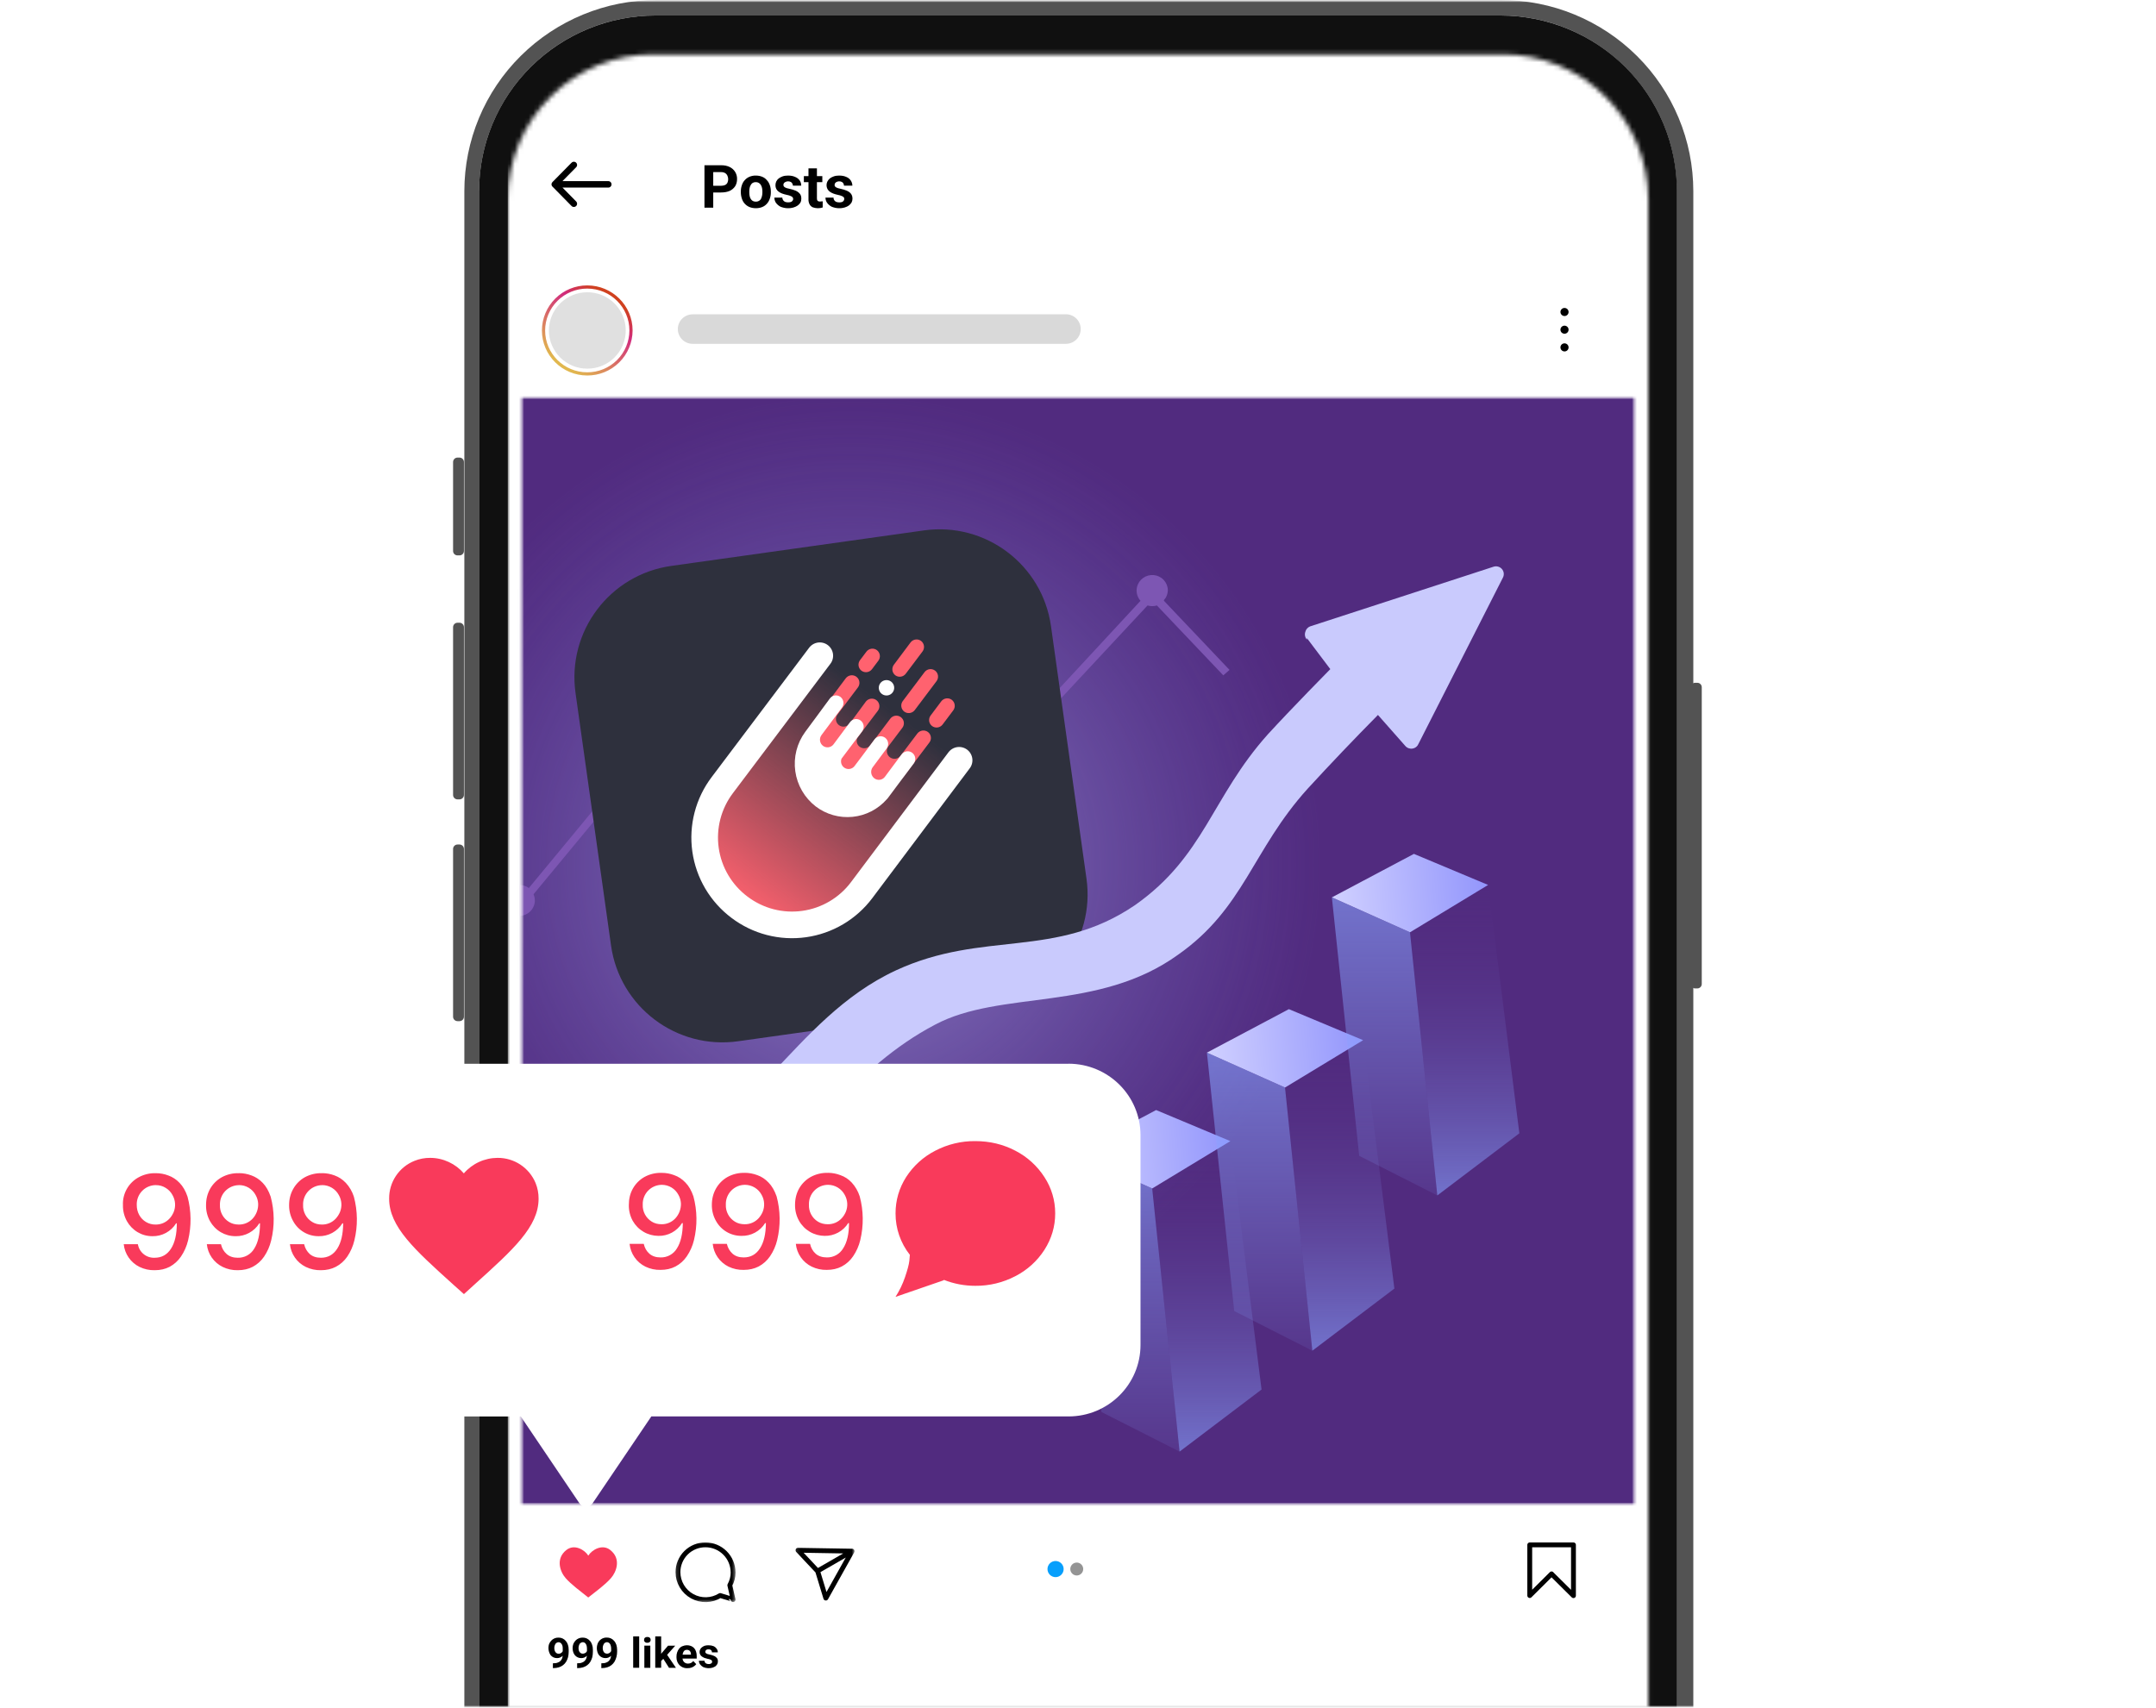 <svg width="467" height="370" viewBox="0 0 467 370" fill="none" xmlns="http://www.w3.org/2000/svg">
<g clip-path="url(#clip0_102_29)">
<mask id="mask0_102_29" style="mask-type:luminance" maskUnits="userSpaceOnUse" x="0" y="0" width="467" height="370">
<path d="M0 0H467V370H0V0Z" fill="white"/>
</mask>
<g mask="url(#mask0_102_29)">
<mask id="mask1_102_29" style="mask-type:luminance" maskUnits="userSpaceOnUse" x="0" y="0" width="467" height="370">
<path d="M467 0H0V370H467V0Z" fill="white"/>
</mask>
<g mask="url(#mask1_102_29)">
<mask id="mask2_102_29" style="mask-type:luminance" maskUnits="userSpaceOnUse" x="0" y="0" width="467" height="370">
<path d="M0 0H467V370H0V0Z" fill="white"/>
</mask>
<g mask="url(#mask2_102_29)">
<path fill-rule="evenodd" clip-rule="evenodd" d="M142.23 1.30216e-06C131.197 -0.003 120.611 4.358 112.78 12.13C108.916 15.965 105.849 20.526 103.755 25.551C101.662 30.576 100.582 35.966 100.58 41.41V370H366.78V41.4C366.776 35.958 365.697 30.57 363.603 25.547C361.509 20.523 358.443 15.964 354.58 12.13C346.75 4.358 336.163 -0.003 325.13 1.30216e-06H142.23ZM142.01 3.36C131.87 3.36 122.15 7.36 114.98 14.5C111.434 18.019 108.619 22.205 106.697 26.817C104.774 31.428 103.783 36.374 103.78 41.37V370H363.2V41.37C363.202 36.373 362.214 31.425 360.291 26.813C358.369 22.201 355.551 18.016 352 14.5C344.818 7.352 335.093 3.345 324.96 3.36H142.01Z" fill="#535353"/>
<path d="M103.77 41.37C103.774 36.374 104.765 31.428 106.688 26.817C108.61 22.205 111.425 18.02 114.97 14.5C122.159 7.362 131.88 3.357 142.01 3.36H325C335.129 3.366 344.847 7.369 352.04 14.5C355.582 18.022 358.395 22.209 360.317 26.819C362.239 31.43 363.232 36.375 363.24 41.37V370H103.76V41.37H103.77Z" fill="#101010"/>
<path d="M99.53 182.97H99.1C98.847 182.97 98.605 183.07 98.425 183.248C98.245 183.426 98.143 183.667 98.14 183.92V220.29C98.14 220.81 98.57 221.24 99.1 221.24H99.53C100.06 221.24 100.49 220.81 100.49 220.28V183.92C100.488 183.667 100.385 183.426 100.205 183.248C100.026 183.07 99.783 182.97 99.53 182.97ZM99.53 134.92H99.1C98.847 134.92 98.605 135.02 98.425 135.198C98.245 135.376 98.143 135.617 98.14 135.87V172.24C98.14 172.76 98.57 173.19 99.1 173.19H99.53C100.06 173.19 100.49 172.76 100.49 172.24V135.87C100.488 135.617 100.385 135.376 100.205 135.198C100.026 135.02 99.783 134.92 99.53 134.92ZM99.53 99.14H99.1C98.846 99.14 98.601 99.241 98.421 99.421C98.241 99.601 98.14 99.845 98.14 100.1V119.38C98.14 119.91 98.57 120.33 99.1 120.33H99.53C100.06 120.33 100.49 119.91 100.49 119.38V100.1C100.49 99.845 100.389 99.601 100.209 99.421C100.029 99.241 99.785 99.14 99.53 99.14ZM367.64 147.93H367.19C367.063 147.929 366.937 147.953 366.82 148C366.702 148.048 366.595 148.118 366.505 148.208C366.415 148.297 366.343 148.403 366.294 148.52C366.245 148.637 366.22 148.763 366.22 148.89V213.19C366.22 213.72 366.66 214.15 367.19 214.15H367.64C368.18 214.15 368.61 213.72 368.61 213.19V148.89C368.61 148.763 368.585 148.637 368.536 148.52C368.487 148.403 368.416 148.297 368.325 148.208C368.235 148.118 368.128 148.048 368.011 148C367.893 147.953 367.767 147.929 367.64 147.93Z" fill="#535353"/>
<mask id="mask3_102_29" style="mask-type:luminance" maskUnits="userSpaceOnUse" x="109" y="11" width="249" height="359">
<path d="M109.98 43.16C110.006 34.81 113.348 26.812 119.27 20.926C125.192 15.04 133.21 11.746 141.56 11.77H325.44C333.79 11.746 341.808 15.04 347.73 20.926C353.652 26.812 356.993 34.81 357.02 43.16V370H109.98V43.16Z" fill="white"/>
</mask>
<g mask="url(#mask3_102_29)">
<path d="M109.98 -1.68H358.71V370H109.98V-1.68Z" fill="white"/>
<path d="M131.76 39.94H120.16L124.3 35.74M120.17 39.94L124.3 44.14" stroke="black" stroke-width="1.4" stroke-linecap="round" stroke-linejoin="round"/>
<path d="M156.17 41.7H153.84V40.25H156.19C156.55 40.25 156.85 40.18 157.07 40.08C157.29 39.97 157.47 39.79 157.57 39.58C157.674 39.346 157.728 39.092 157.728 38.835C157.728 38.578 157.674 38.325 157.57 38.09C157.47 37.85 157.3 37.64 157.07 37.5C156.802 37.349 156.497 37.277 156.19 37.29H154.49V44.99H152.59V35.8H156.19C156.92 35.8 157.54 35.93 158.05 36.18C158.544 36.414 158.959 36.788 159.244 37.255C159.528 37.723 159.669 38.263 159.65 38.81C159.65 39.4 159.51 39.91 159.24 40.35C158.943 40.789 158.531 41.138 158.05 41.36C157.55 41.58 156.92 41.7 156.19 41.7H156.17ZM160.47 41.64V41.51C160.462 41.041 160.536 40.574 160.69 40.13C160.83 39.71 161.03 39.33 161.32 39.03C161.59 38.72 161.92 38.48 162.33 38.3C162.77 38.12 163.23 38.03 163.7 38.04C164.23 38.04 164.69 38.13 165.1 38.3C165.5 38.46 165.85 38.72 166.1 39.03C166.4 39.33 166.61 39.71 166.75 40.13C166.9 40.55 166.97 41.02 166.97 41.51V41.64C166.978 42.109 166.904 42.577 166.75 43.02C166.622 43.431 166.407 43.809 166.12 44.13C165.85 44.43 165.52 44.69 165.11 44.85C164.71 45.02 164.24 45.11 163.72 45.11C163.22 45.11 162.74 45.02 162.33 44.85C161.938 44.685 161.588 44.436 161.304 44.119C161.02 43.803 160.811 43.427 160.69 43.02C160.541 42.575 160.467 42.109 160.47 41.64ZM162.3 41.51V41.64C162.3 41.93 162.32 42.2 162.37 42.44C162.42 42.7 162.5 42.92 162.62 43.1C162.72 43.27 162.87 43.44 163.06 43.54C163.23 43.64 163.46 43.69 163.74 43.69C163.97 43.69 164.19 43.64 164.38 43.53C164.55 43.43 164.72 43.29 164.82 43.1C164.92 42.92 164.99 42.7 165.06 42.43C165.11 42.2 165.14 41.93 165.14 41.64V41.51C165.14 41.24 165.11 40.97 165.06 40.73C165.013 40.493 164.925 40.267 164.8 40.06C164.687 39.871 164.525 39.715 164.332 39.609C164.138 39.504 163.92 39.452 163.7 39.46C163.47 39.45 163.24 39.51 163.04 39.62C162.87 39.72 162.72 39.88 162.62 40.08C162.5 40.26 162.42 40.48 162.37 40.73C162.32 40.97 162.3 41.23 162.3 41.51ZM171.8 43.11C171.803 42.981 171.764 42.855 171.69 42.75C171.576 42.623 171.431 42.527 171.27 42.47C171.07 42.37 170.76 42.28 170.39 42.21C170.05 42.13 169.71 42.05 169.41 41.93C169.13 41.83 168.88 41.68 168.64 41.51C168.427 41.356 168.255 41.153 168.138 40.918C168.022 40.682 167.964 40.422 167.97 40.16C167.96 39.872 168.018 39.587 168.139 39.326C168.261 39.065 168.443 38.837 168.67 38.66C168.92 38.48 169.19 38.33 169.52 38.21C169.86 38.09 170.27 38.04 170.69 38.04C171.29 38.04 171.79 38.13 172.22 38.33C172.66 38.5 172.98 38.77 173.22 39.1C173.45 39.44 173.55 39.8 173.55 40.23H171.75C171.75 40.06 171.69 39.89 171.62 39.76C171.548 39.612 171.428 39.492 171.28 39.42C171.1 39.32 170.88 39.28 170.68 39.29C170.5 39.29 170.32 39.33 170.17 39.41C170.028 39.461 169.903 39.551 169.81 39.67C169.74 39.768 169.699 39.883 169.69 40.003C169.681 40.123 169.705 40.243 169.76 40.35C169.81 40.41 169.88 40.5 169.98 40.57C170.08 40.63 170.22 40.68 170.37 40.75L170.98 40.9C171.48 41 171.93 41.14 172.32 41.3C172.71 41.47 172.99 41.68 173.23 41.96C173.47 42.23 173.57 42.58 173.57 43.04C173.57 43.34 173.52 43.61 173.38 43.88C173.23 44.132 173.029 44.35 172.79 44.52C172.54 44.7 172.23 44.85 171.88 44.95C170.95 45.22 169.96 45.15 169.07 44.79C168.665 44.581 168.316 44.279 168.05 43.91C167.85 43.59 167.73 43.21 167.73 42.81H169.46C169.46 43.07 169.54 43.27 169.66 43.42C169.78 43.58 169.93 43.68 170.12 43.76C170.513 43.866 170.927 43.866 171.32 43.76C171.461 43.707 171.583 43.613 171.67 43.49C171.758 43.379 171.808 43.242 171.81 43.1L171.8 43.11ZM178.12 38.16V39.46H174.12V38.16H178.14H178.12ZM175.12 36.48H176.95V42.94C176.95 43.12 176.97 43.27 177.02 43.39C177.07 43.49 177.15 43.56 177.26 43.61C177.39 43.65 177.53 43.67 177.66 43.66C177.84 43.66 178.03 43.64 178.2 43.61V44.95C177.5 45.18 176.75 45.16 176.06 44.92C175.76 44.79 175.51 44.56 175.36 44.27C175.18 43.914 175.097 43.518 175.12 43.12V36.48ZM182.87 43.11C182.877 42.982 182.842 42.856 182.77 42.75C182.65 42.62 182.498 42.524 182.33 42.47C182.13 42.37 181.84 42.28 181.45 42.21C181.12 42.13 180.78 42.05 180.49 41.93C180.21 41.83 179.95 41.68 179.71 41.51C179.502 41.348 179.332 41.144 179.21 40.91C179.091 40.665 179.03 40.397 179.03 40.125C179.03 39.853 179.091 39.585 179.21 39.34C179.34 39.09 179.51 38.87 179.74 38.66C179.98 38.48 180.27 38.33 180.61 38.21C180.95 38.09 181.33 38.04 181.76 38.04C182.36 38.04 182.87 38.13 183.3 38.33C183.687 38.477 184.02 38.736 184.258 39.075C184.495 39.414 184.625 39.816 184.63 40.23H182.81C182.815 40.065 182.773 39.902 182.69 39.76C182.616 39.613 182.497 39.494 182.35 39.42C182.17 39.32 181.96 39.28 181.75 39.29C181.57 39.29 181.4 39.33 181.23 39.41C181.099 39.466 180.985 39.556 180.9 39.67C180.818 39.787 180.775 39.927 180.78 40.07C180.78 40.17 180.79 40.27 180.83 40.35C180.88 40.41 180.96 40.5 181.06 40.57C181.16 40.63 181.28 40.68 181.46 40.75L182.06 40.9C182.57 41 182.99 41.14 183.38 41.3C183.78 41.47 184.09 41.68 184.31 41.96C184.53 42.23 184.65 42.58 184.65 43.04C184.65 43.34 184.58 43.61 184.45 43.88C184.31 44.11 184.11 44.33 183.87 44.52C183.62 44.7 183.31 44.85 182.96 44.95C182.03 45.22 181.04 45.15 180.15 44.79C179.745 44.581 179.396 44.279 179.13 43.91C178.915 43.584 178.8 43.201 178.8 42.81H180.54C180.54 43.07 180.61 43.27 180.73 43.42C180.84 43.58 181 43.68 181.18 43.76C181.38 43.81 181.58 43.85 181.81 43.85C182.013 43.851 182.216 43.82 182.41 43.76C182.542 43.702 182.656 43.608 182.74 43.49C182.825 43.378 182.871 43.241 182.87 43.1V43.11ZM339.76 67.59C339.761 67.706 339.739 67.821 339.696 67.928C339.652 68.036 339.587 68.133 339.505 68.215C339.423 68.297 339.326 68.362 339.218 68.406C339.111 68.45 338.996 68.471 338.88 68.47C338.647 68.469 338.424 68.375 338.26 68.21C338.178 68.129 338.112 68.032 338.068 67.926C338.023 67.82 338 67.705 338 67.59C338 67.475 338.023 67.36 338.068 67.254C338.112 67.147 338.178 67.051 338.26 66.97C338.426 66.809 338.648 66.719 338.88 66.719C339.111 66.719 339.334 66.809 339.5 66.97C339.67 67.14 339.76 67.36 339.76 67.59ZM339.76 71.43C339.76 71.545 339.737 71.659 339.693 71.765C339.648 71.871 339.583 71.968 339.501 72.049C339.42 72.13 339.323 72.194 339.216 72.237C339.109 72.28 338.995 72.301 338.88 72.3C338.648 72.302 338.426 72.212 338.26 72.05C338.178 71.969 338.112 71.873 338.068 71.766C338.023 71.66 338 71.545 338 71.43C338 71.315 338.023 71.2 338.068 71.094C338.112 70.987 338.178 70.891 338.26 70.81C338.426 70.649 338.648 70.558 338.88 70.558C339.111 70.558 339.334 70.649 339.5 70.81C339.67 70.97 339.76 71.19 339.76 71.43ZM339.76 75.26C339.761 75.376 339.739 75.491 339.696 75.598C339.652 75.706 339.587 75.803 339.505 75.885C339.423 75.967 339.326 76.032 339.218 76.076C339.111 76.12 338.996 76.141 338.88 76.14C338.647 76.139 338.424 76.045 338.26 75.88C338.178 75.799 338.112 75.703 338.068 75.596C338.023 75.49 338 75.375 338 75.26C338 75.145 338.023 75.03 338.068 74.924C338.112 74.817 338.178 74.721 338.26 74.64C338.426 74.479 338.648 74.388 338.88 74.388C339.111 74.388 339.334 74.479 339.5 74.64C339.67 74.81 339.76 75.03 339.76 75.26Z" fill="black"/>
<path d="M127.21 79.87C128.301 79.874 129.382 79.663 130.391 79.249C131.4 78.835 132.318 78.226 133.091 77.457C133.865 76.688 134.48 75.774 134.9 74.767C135.32 73.76 135.538 72.681 135.54 71.59C135.536 70.5 135.318 69.421 134.897 68.416C134.476 67.41 133.861 66.498 133.088 65.73C132.314 64.962 131.397 64.354 130.389 63.94C129.38 63.527 128.3 63.316 127.21 63.32C125.011 63.315 122.899 64.183 121.339 65.733C119.779 67.284 118.898 69.39 118.89 71.59C118.893 72.68 119.11 73.759 119.53 74.765C119.949 75.771 120.563 76.684 121.335 77.453C122.108 78.222 123.024 78.831 124.032 79.246C125.04 79.66 126.12 79.873 127.21 79.87Z" fill="#E0E0E0"/>
<path d="M127.2 81.01C129.705 81.018 132.11 80.031 133.887 78.267C135.665 76.502 136.669 74.105 136.68 71.6C136.68 66.4 132.44 62.18 127.2 62.18C124.695 62.175 122.291 63.164 120.515 64.93C118.74 66.697 117.738 69.095 117.73 71.6C117.73 76.8 121.97 81.01 127.2 81.01Z" stroke="url(#paint0_linear_102_29)" stroke-width="0.69"/>
<mask id="mask4_102_29" style="mask-type:luminance" maskUnits="userSpaceOnUse" x="112" y="85" width="243" height="242">
<path d="M112.52 85.77H354.48V326.27H112.52V85.77Z" fill="white"/>
</mask>
<g mask="url(#mask4_102_29)">
<mask id="mask5_102_29" style="mask-type:luminance" maskUnits="userSpaceOnUse" x="112" y="85" width="243" height="242">
<path d="M112.52 85.77H354.48V326.27H112.52V85.77Z" fill="white"/>
</mask>
<g mask="url(#mask5_102_29)">
<mask id="mask6_102_29" style="mask-type:luminance" maskUnits="userSpaceOnUse" x="112" y="85" width="243" height="242">
<path d="M354.48 85.77H112.52V326.27H354.48V85.77Z" fill="white"/>
</mask>
<g mask="url(#mask6_102_29)">
<path d="M354.48 85.77H112.52V326.27H354.48V85.77Z" fill="#512B7F"/>
<g opacity="0.8" filter="url(#filter0_f_102_29)">
<path d="M184.43 289.27C211.58 289.27 237.62 278.55 256.82 259.47C266.315 250.046 273.851 238.838 278.997 226.49C284.142 214.141 286.794 200.897 286.8 187.52C286.8 160.54 276.01 134.66 256.82 115.57C237.572 96.467 211.548 85.754 184.43 85.77C157.315 85.757 131.296 96.47 112.05 115.57C102.554 124.993 95.015 136.201 89.868 148.549C84.721 160.898 82.067 174.142 82.06 187.52C82.06 214.51 92.85 240.39 112.05 259.47C131.296 278.571 157.315 289.283 184.43 289.27Z" fill="url(#paint1_radial_102_29)"/>
</g>
<path d="M266.5 247.23L249.57 257.49L255.5 314.5L273.26 301.05L266.49 247.23H266.5Z" fill="url(#paint2_linear_102_29)"/>
<path d="M232.65 249.92L250.42 240.5L266.5 247.23L249.57 257.49L232.65 249.92Z" fill="url(#paint3_linear_102_29)"/>
<path d="M249.57 257.49L232.65 249.92L238.58 305.92L255.5 314.5L249.57 257.49Z" fill="url(#paint4_linear_102_29)"/>
<path d="M295.26 225.36L278.34 235.62L284.26 292.64L302.03 279.18L295.26 225.36Z" fill="url(#paint5_linear_102_29)"/>
<path d="M261.42 228.06L279.18 218.64L295.26 225.36L278.34 235.62L261.42 228.06Z" fill="url(#paint6_linear_102_29)"/>
<path d="M278.34 235.62L261.42 228.05L267.34 284.05L284.26 292.64L278.34 235.62Z" fill="url(#paint7_linear_102_29)"/>
<path d="M322.33 191.73L305.41 201.99L311.33 259L329.1 245.54L322.33 191.73Z" fill="url(#paint8_linear_102_29)"/>
<path d="M288.5 194.42L306.26 185L322.33 191.73L305.41 201.99L288.49 194.42H288.5Z" fill="url(#paint9_linear_102_29)"/>
<path d="M305.41 201.99L288.49 194.42L294.41 250.42L311.33 259L305.41 201.99Z" fill="url(#paint10_linear_102_29)"/>
<path fill-rule="evenodd" clip-rule="evenodd" d="M252.11 130C252.62 129.5 252.96 128.66 252.96 127.82C252.934 127.003 252.609 126.224 252.047 125.631C251.485 125.037 250.724 124.671 249.91 124.6C249.097 124.521 248.283 124.737 247.617 125.209C246.95 125.681 246.476 126.377 246.28 127.17C246.156 127.694 246.161 128.241 246.293 128.763C246.425 129.285 246.681 129.768 247.04 130.17L209.81 170.37L170.9 130C171.4 129.5 171.74 128.66 171.74 127.82C171.749 127.262 171.619 126.711 171.36 126.217C171.102 125.722 170.723 125.301 170.26 124.99C169.797 124.68 169.265 124.489 168.71 124.433C168.156 124.378 167.596 124.459 167.08 124.67C166.565 124.882 166.109 125.217 165.753 125.646C165.397 126.074 165.152 126.584 165.04 127.13C164.934 127.676 164.965 128.239 165.131 128.77C165.296 129.301 165.592 129.782 165.99 130.17L114.55 192.4C113.963 191.964 113.251 191.729 112.52 191.73V198.45C113.357 198.434 114.158 198.11 114.771 197.539C115.383 196.969 115.764 196.193 115.84 195.36C115.88 194.81 115.79 194.26 115.57 193.74L167.51 131.01C168.11 131.19 168.76 131.19 169.37 131.01L209.13 172.05L209.81 172.72L210.49 172.05L248.56 131.18C249.22 131.38 249.93 131.38 250.59 131.18L264.97 146.32L266.32 145.14L252.12 130.17V130H252.11Z" fill="#7D56B3"/>
<path d="M124.662 150.138C122.789 136.807 132.077 124.481 145.408 122.608L200.12 114.918C213.451 113.045 225.777 122.333 227.65 135.664L235.34 190.376C237.213 203.707 227.925 216.033 214.594 217.906L159.882 225.596C146.551 227.469 134.225 218.181 132.352 204.85L124.662 150.138Z" fill="#2E303D"/>
<path d="M207.748 164.721L186.647 192.841C185.158 194.828 183.29 196.501 181.152 197.764C179.013 199.028 176.646 199.856 174.187 200.201C171.728 200.547 169.224 200.403 166.82 199.779C164.417 199.154 162.16 198.06 160.18 196.561V196.561C158.193 195.071 156.52 193.202 155.256 191.064C153.993 188.925 153.165 186.558 152.819 184.098C152.474 181.638 152.617 179.134 153.242 176.73C153.867 174.326 154.96 172.069 156.46 170.089L177.57 142.069" fill="url(#paint11_linear_102_29)"/>
<path d="M207.748 164.721L186.647 192.841C185.158 194.828 183.29 196.501 181.152 197.764C179.013 199.028 176.646 199.856 174.187 200.201C171.728 200.547 169.224 200.403 166.82 199.779C164.417 199.154 162.16 198.06 160.18 196.561V196.561C158.193 195.071 156.52 193.202 155.256 191.064C153.993 188.925 153.165 186.558 152.819 184.098C152.474 181.638 152.617 179.134 153.242 176.73C153.867 174.326 154.96 172.069 156.46 170.089L177.57 142.069" stroke="white" stroke-width="5.769" stroke-miterlimit="10" stroke-linecap="round"/>
<path fill-rule="evenodd" clip-rule="evenodd" d="M200.998 158.593C200.65 158.335 200.215 158.224 199.786 158.284C199.357 158.345 198.969 158.571 198.705 158.915L195.407 163.287L195.057 163.756C194.794 164.1 194.406 164.327 193.977 164.387C193.548 164.447 193.112 164.336 192.764 164.078C192.414 163.812 192.179 163.422 192.109 162.987C192.039 162.553 192.139 162.108 192.388 161.745L192.742 161.275L195.459 157.676C195.588 157.504 195.682 157.309 195.736 157.1C195.79 156.892 195.802 156.676 195.772 156.463C195.742 156.25 195.671 156.045 195.562 155.86C195.453 155.674 195.308 155.512 195.136 155.383C194.965 155.254 194.769 155.159 194.561 155.105C194.353 155.052 194.136 155.039 193.923 155.069C193.71 155.099 193.505 155.171 193.32 155.28C193.135 155.389 192.973 155.533 192.844 155.705L190.128 159.309L188.499 161.47C188.236 161.814 187.848 162.041 187.419 162.101C186.99 162.161 186.554 162.05 186.206 161.792C185.924 161.578 185.718 161.278 185.622 160.937C185.525 160.596 185.542 160.232 185.67 159.902L190.153 153.987C190.414 153.64 190.527 153.204 190.467 152.774C190.406 152.344 190.177 151.955 189.831 151.694C189.484 151.433 189.047 151.32 188.617 151.38C188.187 151.441 187.799 151.669 187.538 152.016L185 155.474L183.981 156.82C183.715 157.154 183.33 157.371 182.906 157.424C182.483 157.478 182.056 157.364 181.715 157.107C181.375 156.849 181.148 156.47 181.084 156.048C181.02 155.626 181.122 155.196 181.371 154.849L182.035 153.973L182.385 153.504L185.825 148.938C186.089 148.59 186.203 148.152 186.144 147.72C186.085 147.287 185.856 146.896 185.508 146.632C185.16 146.369 184.722 146.254 184.29 146.313C183.857 146.373 183.466 146.601 183.202 146.949L179.786 151.511L179.431 151.977L177.857 154.077C176.052 156.501 175.276 159.538 175.697 162.53C176.118 165.522 177.701 168.228 180.103 170.061V170.061C182.398 171.778 185.253 172.571 188.105 172.284C190.957 171.997 193.597 170.65 195.503 168.51C195.587 168.43 195.665 168.345 195.738 168.255L196.072 167.816L198.018 165.229L201.316 160.857C201.574 160.515 201.686 160.084 201.626 159.659C201.566 159.234 201.34 158.851 200.998 158.593V158.593Z" fill="#FF626F"/>
<path fill-rule="evenodd" clip-rule="evenodd" d="M197.597 163.1C197.426 162.97 197.231 162.875 197.024 162.82C196.816 162.766 196.599 162.754 196.386 162.784C196.174 162.813 195.969 162.885 195.784 162.995C195.599 163.104 195.438 163.249 195.309 163.421L192.021 167.83L191.672 168.304C191.543 168.476 191.381 168.621 191.196 168.73C191.01 168.839 190.805 168.911 190.592 168.941C190.379 168.971 190.163 168.958 189.954 168.904C189.746 168.851 189.551 168.756 189.379 168.627V168.627C189.026 168.356 188.79 167.96 188.719 167.521C188.648 167.082 188.749 166.632 188.999 166.265L189.353 165.795L192.059 162.158C192.317 161.806 192.427 161.368 192.366 160.936C192.306 160.505 192.079 160.114 191.734 159.846C191.564 159.716 191.368 159.621 191.161 159.567C190.953 159.513 190.736 159.5 190.523 159.53C190.311 159.56 190.106 159.632 189.921 159.741C189.736 159.851 189.575 159.996 189.446 160.168L186.735 163.8L185.106 165.961C184.978 166.134 184.816 166.279 184.631 166.388C184.447 166.498 184.242 166.569 184.029 166.599C183.816 166.629 183.6 166.617 183.392 166.562C183.184 166.508 182.989 166.413 182.818 166.283C182.534 166.065 182.329 165.762 182.232 165.418C182.135 165.073 182.151 164.707 182.279 164.373L186.758 158.43C187.015 158.077 187.125 157.638 187.065 157.206C187.004 156.773 186.777 156.381 186.432 156.113C186.086 155.853 185.651 155.741 185.222 155.801C184.793 155.862 184.405 156.089 184.144 156.435L181.559 159.905L180.547 161.264C180.418 161.436 180.256 161.581 180.071 161.69C179.886 161.799 179.681 161.871 179.468 161.901C179.255 161.93 179.038 161.918 178.83 161.864C178.622 161.81 178.426 161.716 178.255 161.586C177.91 161.319 177.683 160.928 177.623 160.496C177.562 160.065 177.672 159.626 177.93 159.275L178.592 158.384L178.946 157.914L182.376 153.307C182.633 152.955 182.743 152.517 182.683 152.085C182.622 151.653 182.395 151.262 182.051 150.995C181.88 150.865 181.685 150.77 181.477 150.716C181.269 150.661 181.053 150.649 180.84 150.679C180.627 150.709 180.422 150.78 180.238 150.89C180.053 150.999 179.891 151.144 179.763 151.317L176.36 155.94L176.006 156.415L174.415 158.57C172.612 161.025 171.84 164.088 172.264 167.104C172.688 170.121 174.274 172.852 176.684 174.715V174.715C178.969 176.453 181.827 177.26 184.683 176.974C187.54 176.688 190.181 175.331 192.076 173.175C192.159 173.093 192.237 173.006 192.31 172.915L192.639 172.473L194.582 169.866L197.922 165.411C198.185 165.061 198.298 164.622 198.237 164.189C198.176 163.755 197.946 163.364 197.597 163.1V163.1Z" fill="white"/>
<path d="M192.251 150.668C193.164 150.539 193.801 149.695 193.672 148.782C193.544 147.869 192.7 147.233 191.787 147.361C190.874 147.489 190.237 148.334 190.366 149.247C190.494 150.16 191.338 150.796 192.251 150.668Z" fill="white"/>
<path fill-rule="evenodd" clip-rule="evenodd" d="M193.928 146.307C193.587 146.045 193.362 145.661 193.302 145.235C193.243 144.81 193.353 144.378 193.609 144.033L197.244 139.174C197.506 138.837 197.888 138.615 198.311 138.556C198.733 138.498 199.162 138.607 199.505 138.861C199.847 139.122 200.073 139.508 200.133 139.935C200.193 140.361 200.082 140.794 199.825 141.14L196.19 145.969C195.933 146.312 195.552 146.539 195.128 146.602C194.705 146.666 194.274 146.559 193.928 146.307V146.307Z" fill="#FF626F"/>
<path fill-rule="evenodd" clip-rule="evenodd" d="M195.859 154.17C195.518 153.909 195.293 153.524 195.234 153.099C195.174 152.673 195.284 152.241 195.54 151.896L200.27 145.613C200.53 145.27 200.915 145.044 201.341 144.984C201.767 144.924 202.2 145.035 202.544 145.294V145.294C202.885 145.555 203.11 145.94 203.17 146.365C203.229 146.791 203.119 147.222 202.864 147.568L198.138 153.85C197.877 154.193 197.491 154.418 197.064 154.478C196.638 154.538 196.205 154.428 195.859 154.17V154.17Z" fill="#FF626F"/>
<path fill-rule="evenodd" clip-rule="evenodd" d="M201.889 157.303C201.548 157.042 201.323 156.657 201.263 156.232C201.204 155.806 201.313 155.375 201.569 155.029L203.889 151.94C204.15 151.599 204.535 151.374 204.96 151.315C205.386 151.255 205.818 151.365 206.163 151.621V151.621C206.504 151.883 206.729 152.268 206.789 152.694C206.849 153.121 206.739 153.553 206.483 153.899L204.163 156.984C203.902 157.325 203.517 157.55 203.091 157.609C202.666 157.669 202.234 157.559 201.889 157.303V157.303Z" fill="#FF626F"/>
<path fill-rule="evenodd" clip-rule="evenodd" d="M186.595 145.313C186.254 145.052 186.029 144.667 185.969 144.241C185.91 143.816 186.02 143.384 186.276 143.039L187.676 141.18C187.935 140.838 188.319 140.611 188.745 140.552C189.17 140.492 189.602 140.603 189.945 140.862C190.286 141.123 190.511 141.508 190.571 141.933C190.631 142.358 190.521 142.79 190.265 143.135L188.869 144.993C188.608 145.335 188.223 145.559 187.798 145.619C187.372 145.679 186.94 145.569 186.595 145.313V145.313Z" fill="#FF626F"/>
<path d="M283.08 138.25L288.15 144.97C288.15 144.97 279.86 153.38 274.62 159.1C262.43 172.72 260.92 185.5 245.85 196.1C228.59 207.87 213.03 201.48 194.08 210.23C171.23 220.83 162.6 246.55 142.3 247.9C118.61 249.58 112.52 251.26 112.52 251.26V267.24C112.52 267.24 118.95 263.54 123.52 263.04C142.13 261.35 148.9 262.19 162.6 254.63C176.14 247.23 184.6 231.42 202.54 222C216.74 214.43 237.9 219.3 255.16 206.86C269.54 196.77 271.23 184.16 283.25 170.87C288.226 165.455 293.3 160.131 298.47 154.9L304.4 161.62C304.592 161.842 304.838 162.01 305.114 162.108C305.391 162.206 305.688 162.232 305.976 162.181C306.265 162.131 306.536 162.007 306.763 161.821C306.989 161.635 307.164 161.393 307.27 161.12L325.55 125.12C325.699 124.825 325.757 124.493 325.716 124.165C325.675 123.837 325.537 123.529 325.32 123.28C325.102 123.03 324.815 122.849 324.495 122.761C324.175 122.672 323.836 122.679 323.52 122.78L283.75 135.72C283.5 135.822 283.277 135.982 283.101 136.187C282.926 136.392 282.802 136.637 282.74 136.9C282.641 137.185 282.62 137.491 282.68 137.787C282.739 138.082 282.878 138.356 283.08 138.58V138.24V138.25Z" fill="#C9CAFD"/>
<path fill-rule="evenodd" clip-rule="evenodd" d="M200.5 260.68C202.37 261.02 203.72 263.04 203.21 265.39L201.52 277.16C201.02 279.52 199.15 281.03 197.29 280.69L191.19 279.85L187.81 284.23L187.48 284.39H186.97V284.23L184.77 278.85L179.19 277.84C178.694 277.752 178.224 277.555 177.814 277.262C177.404 276.97 177.065 276.59 176.82 276.15C176.31 275.48 176.14 274.47 176.31 273.3L178.17 261.52C178.67 259 180.54 257.32 182.4 257.65L200.5 260.68Z" fill="#FC617C"/>
<path d="M189 275.14L188.32 274.14C185.62 270.94 183.92 268.92 184.26 266.57C184.421 265.73 184.897 264.982 185.59 264.481C186.283 263.979 187.141 263.761 187.99 263.87C188.514 263.936 189.015 264.123 189.455 264.416C189.894 264.71 190.258 265.101 190.52 265.56C190.885 265.233 191.315 264.989 191.783 264.844C192.251 264.699 192.744 264.657 193.23 264.72C194.061 264.887 194.8 265.36 195.299 266.045C195.799 266.73 196.024 267.577 195.93 268.42C195.6 270.77 193.4 272.29 190.01 274.47L189 275.14Z" fill="white"/>
<path fill-rule="evenodd" clip-rule="evenodd" d="M176.82 271.1C178.51 270.27 180.71 271.44 181.56 273.63L185.78 284.9C186.63 286.92 185.78 289.27 184.09 289.95L178.34 292.13L177.32 297.85V298.02C177.287 298.076 177.238 298.121 177.18 298.15C177.119 298.184 177.049 298.197 176.98 298.19H176.82L172.42 294.32L167 296.34C166.562 296.497 166.097 296.563 165.633 296.533C165.168 296.504 164.715 296.381 164.3 296.17C163.821 295.933 163.394 295.602 163.045 295.197C162.696 294.791 162.433 294.32 162.27 293.81L158.04 282.55C157.19 280.35 158.04 278.17 159.73 277.5L176.82 270.77V271.11V271.1Z" fill="#5C0D1B" fill-opacity="0.3"/>
<path fill-rule="evenodd" clip-rule="evenodd" d="M175.13 271.1C176.82 270.27 179.02 271.44 179.86 273.63L184.09 284.9C184.94 286.92 184.09 289.27 182.4 289.95L176.65 292.13L175.63 297.85V298.02C175.597 298.079 175.546 298.127 175.486 298.157C175.425 298.187 175.357 298.199 175.29 298.19L170.56 294.32L165.14 296.34C164.702 296.498 164.237 296.564 163.772 296.535C163.308 296.506 162.854 296.382 162.44 296.17C161.508 295.642 160.788 294.808 160.4 293.81L156.34 282.71C155.5 280.53 156.34 278.34 158.04 277.67L175.13 271.11V271.1Z" fill="#FC617C"/>
<path d="M164.63 285.57C164.934 286.516 165.529 287.342 166.33 287.93C167.17 288.43 168.02 288.77 169.03 288.93C169.948 289.04 170.879 288.946 171.757 288.656C172.635 288.366 173.438 287.886 174.11 287.25H178.01C177.218 286.617 176.579 285.814 176.14 284.9L175.97 284.56C176.281 283.557 176.269 282.481 175.935 281.485C175.601 280.489 174.963 279.623 174.11 279.01C173.26 278.34 172.41 278.01 171.23 277.84C170.22 277.84 169.2 277.84 168.19 278.17C167.241 278.632 166.381 279.258 165.65 280.02C164.97 280.785 164.504 281.717 164.3 282.72C164.13 283.68 164.24 284.67 164.63 285.57Z" fill="white"/>
</g>
</g>
</g>
<path d="M132.17 335.8C130.42 334.45 128.19 335.8 127.43 337.04C126.67 335.81 124.45 334.44 122.69 335.81C120.24 337.73 121.37 340.61 122.52 341.91C123.74 343.31 125.69 344.71 127.42 346.11C129.19 344.71 131.12 343.31 132.34 341.91C133.49 340.61 134.64 337.73 132.17 335.81V335.8Z" fill="#F93A5B"/>
<mask id="mask7_102_29" style="mask-type:luminance" maskUnits="userSpaceOnUse" x="146" y="334" width="14" height="14">
<path d="M146.16 334H159.49V347.26H146.16V334.01V334Z" fill="white"/>
</mask>
<g mask="url(#mask7_102_29)">
<path d="M158.8 340.65C158.8 341.66 158.54 342.6 158.08 343.45L158.79 346.57C158.79 346.52 155.99 345.68 155.99 345.68C155.087 346.242 154.049 346.553 152.985 346.581C151.922 346.609 150.87 346.352 149.938 345.837C149.007 345.323 148.229 344.569 147.686 343.653C147.144 342.738 146.855 341.694 146.85 340.63C146.849 339.848 147.003 339.073 147.303 338.35C147.603 337.627 148.043 336.971 148.598 336.42C149.153 335.868 149.812 335.432 150.537 335.137C151.262 334.842 152.038 334.693 152.82 334.7C154.397 334.705 155.908 335.332 157.025 336.444C158.143 337.556 158.777 339.064 158.79 340.64V340.65H158.8Z" stroke="black" stroke-width="1.05" stroke-linecap="round" stroke-linejoin="round"/>
</g>
<mask id="mask8_102_29" style="mask-type:luminance" maskUnits="userSpaceOnUse" x="172" y="334" width="14" height="14">
<path d="M172.13 334.71H185.13V347.28H172.13V334.72V334.71Z" fill="white"/>
</mask>
<g mask="url(#mask8_102_29)">
<path d="M177.07 340.37L172.84 335.87L184.57 336.07L178.88 346.25L177.09 340.37L184.55 336.07" stroke="black" stroke-width="1.05" stroke-linecap="round" stroke-linejoin="round"/>
</g>
<path d="M228.64 341.7C229.104 341.7 229.549 341.516 229.878 341.187C230.206 340.859 230.39 340.414 230.39 339.95C230.39 339.486 230.206 339.041 229.878 338.713C229.549 338.384 229.104 338.2 228.64 338.2C228.176 338.2 227.731 338.384 227.403 338.713C227.075 339.041 226.89 339.486 226.89 339.95C226.89 340.414 227.075 340.859 227.403 341.187C227.731 341.516 228.176 341.7 228.64 341.7Z" fill="#079FFC"/>
<path d="M233.23 341.34C233.601 341.34 233.957 341.193 234.22 340.93C234.483 340.667 234.63 340.311 234.63 339.94C234.63 339.569 234.483 339.213 234.22 338.95C233.957 338.687 233.601 338.54 233.23 338.54C232.859 338.54 232.503 338.687 232.24 338.95C231.978 339.213 231.83 339.569 231.83 339.94C231.83 340.311 231.978 340.667 232.24 340.93C232.503 341.193 232.859 341.34 233.23 341.34Z" fill="#949494"/>
<path d="M336.08 340.99L331.35 345.69V334.71H340.82V345.71L336.08 341.01V340.99Z" stroke="black" stroke-width="1.05" stroke-linecap="round" stroke-linejoin="round"/>
<path d="M119.76 360.36H119.85C120.2 360.36 120.52 360.33 120.75 360.23C120.991 360.161 121.211 360.034 121.391 359.859C121.57 359.685 121.704 359.469 121.78 359.23C121.86 359 121.89 358.73 121.89 358.43V357.2C121.89 356.97 121.88 356.76 121.83 356.58C121.757 356.292 121.578 356.043 121.33 355.88C121.214 355.822 121.086 355.795 120.956 355.8C120.827 355.805 120.701 355.843 120.59 355.91C120.475 355.974 120.376 356.063 120.3 356.17C120.23 356.3 120.17 356.44 120.13 356.57C120.05 356.89 120.05 357.22 120.13 357.54C120.17 357.69 120.23 357.81 120.3 357.92C120.39 358.04 120.47 358.12 120.59 358.19C120.71 358.26 120.84 358.29 121.01 358.29C121.17 358.29 121.31 358.26 121.41 358.21C121.584 358.132 121.732 358.006 121.836 357.846C121.941 357.687 121.998 357.501 122 357.31L122.42 357.55C122.42 357.75 122.37 357.95 122.28 358.16C122.1 358.58 121.77 358.91 121.35 359.1C121.14 359.2 120.91 359.24 120.68 359.24C120.413 359.249 120.147 359.197 119.902 359.088C119.658 358.979 119.442 358.815 119.27 358.61C119.035 358.258 118.882 357.858 118.823 357.439C118.764 357.02 118.801 356.593 118.93 356.19C119.05 355.92 119.19 355.69 119.39 355.47C119.59 355.249 119.837 355.075 120.111 354.96C120.386 354.844 120.682 354.789 120.98 354.8C121.284 354.794 121.585 354.858 121.861 354.986C122.136 355.115 122.379 355.304 122.57 355.54C122.76 355.75 122.91 356.04 123.01 356.34C123.13 356.68 123.18 357.02 123.18 357.42V357.87C123.18 358.29 123.13 358.68 123.04 359.05C122.94 359.39 122.81 359.72 122.64 360.01C122.28 360.61 121.71 361.04 121.04 361.24C120.69 361.34 120.3 361.41 119.86 361.41H119.76V360.36ZM125.01 360.36H125.09C125.45 360.36 125.77 360.33 126 360.23C126.239 360.16 126.457 360.032 126.635 359.857C126.813 359.683 126.945 359.468 127.02 359.23C127.09 359 127.14 358.73 127.14 358.43V357.2C127.14 356.97 127.11 356.76 127.07 356.58C127.03 356.42 126.97 356.28 126.87 356.14C126.797 356.028 126.697 355.935 126.58 355.87C126.463 355.814 126.334 355.788 126.205 355.795C126.076 355.802 125.95 355.842 125.84 355.91C125.722 355.973 125.619 356.062 125.54 356.17C125.316 356.586 125.256 357.071 125.37 357.53C125.398 357.667 125.454 357.796 125.535 357.91C125.616 358.023 125.72 358.119 125.84 358.19C125.966 358.248 126.102 358.277 126.24 358.277C126.378 358.277 126.515 358.248 126.64 358.19C126.763 358.144 126.876 358.072 126.97 357.98C127.133 357.799 127.223 357.564 127.22 357.32L127.65 357.55C127.65 357.75 127.61 357.95 127.51 358.16C127.33 358.57 127.01 358.91 126.6 359.1C126.39 359.2 126.15 359.24 125.92 359.24C125.654 359.247 125.391 359.194 125.148 359.085C124.906 358.976 124.691 358.813 124.52 358.61C124.361 358.41 124.239 358.183 124.16 357.94C123.981 357.369 123.988 356.756 124.18 356.19C124.3 355.92 124.43 355.69 124.63 355.47C124.833 355.25 125.081 355.076 125.357 354.96C125.633 354.845 125.931 354.79 126.23 354.8C126.532 354.795 126.832 354.859 127.106 354.988C127.379 355.116 127.62 355.305 127.81 355.54C128.01 355.75 128.15 356.04 128.25 356.34C128.37 356.68 128.42 357.02 128.42 357.42V357.87C128.42 358.29 128.37 358.68 128.29 359.05C128.19 359.39 128.05 359.72 127.89 360.01C127.53 360.61 126.96 361.04 126.29 361.24C125.94 361.34 125.55 361.41 125.11 361.41H125.01V360.36ZM130.25 360.36H130.34C130.68 360.36 131 360.33 131.25 360.23C131.487 360.158 131.703 360.03 131.879 359.855C132.055 359.681 132.186 359.466 132.26 359.23C132.33 359 132.38 358.73 132.38 358.43V357.2C132.38 356.97 132.35 356.76 132.3 356.58C132.27 356.42 132.2 356.28 132.11 356.14C132.034 356.027 131.931 355.934 131.81 355.87C131.692 355.811 131.561 355.784 131.43 355.791C131.298 355.798 131.171 355.839 131.06 355.91C130.953 355.977 130.861 356.065 130.79 356.17C130.72 356.3 130.66 356.44 130.62 356.57C130.536 356.888 130.536 357.222 130.62 357.54C130.649 357.677 130.707 357.807 130.79 357.92C130.86 358.04 130.96 358.12 131.09 358.19C131.272 358.275 131.477 358.3 131.674 358.262C131.871 358.224 132.052 358.126 132.19 357.98C132.278 357.894 132.347 357.791 132.393 357.678C132.44 357.564 132.462 357.443 132.46 357.32L132.89 357.55C132.89 357.75 132.86 357.95 132.76 358.16C132.58 358.57 132.26 358.91 131.84 359.1C131.63 359.2 131.4 359.24 131.16 359.24C130.894 359.247 130.631 359.194 130.388 359.085C130.146 358.976 129.931 358.813 129.76 358.61C129.598 358.413 129.479 358.185 129.41 357.94C129.226 357.371 129.23 356.757 129.42 356.19C129.561 355.768 129.835 355.403 130.201 355.151C130.567 354.898 131.006 354.772 131.45 354.79C131.757 354.783 132.061 354.846 132.338 354.977C132.616 355.107 132.86 355.3 133.05 355.54C133.25 355.75 133.38 356.04 133.5 356.34C133.6 356.68 133.67 357.02 133.67 357.42V357.87C133.67 358.619 133.477 359.356 133.11 360.01C132.751 360.603 132.184 361.041 131.52 361.24C131.18 361.34 130.78 361.41 130.34 361.41H130.25V360.36ZM138.45 354.53V361.33H137.15V354.53H138.45ZM140.86 356.55V361.34H139.57V356.54H140.87L140.86 356.55ZM139.51 355.28C139.51 355.12 139.56 354.95 139.69 354.83C139.83 354.71 139.99 354.66 140.22 354.66C140.44 354.66 140.61 354.71 140.74 354.83C140.88 354.95 140.94 355.12 140.94 355.3C140.94 355.385 140.923 355.469 140.888 355.546C140.854 355.624 140.803 355.693 140.74 355.75C140.6 355.867 140.422 355.928 140.24 355.92C140.142 355.929 140.043 355.919 139.948 355.89C139.854 355.861 139.766 355.813 139.69 355.75C139.626 355.69 139.576 355.617 139.543 355.536C139.51 355.455 139.496 355.367 139.5 355.28H139.51ZM143.21 354.53V361.33H141.93V354.53H143.21ZM146.26 356.55L144.16 358.92L143.03 360.04L142.57 359.12L143.45 358.01L144.7 356.55H146.26ZM144.91 361.34L143.5 359.12L144.38 358.35L146.41 361.34H144.91ZM148.93 361.42C148.456 361.454 147.984 361.336 147.583 361.082C147.182 360.828 146.872 360.453 146.7 360.01C146.585 359.724 146.527 359.418 146.53 359.11V358.93C146.516 358.285 146.728 357.655 147.13 357.15C147.33 356.92 147.56 356.75 147.85 356.65C148.436 356.399 149.097 356.388 149.69 356.62C149.96 356.73 150.2 356.9 150.37 357.1C150.54 357.3 150.69 357.55 150.77 357.84C150.87 358.13 150.91 358.44 150.91 358.8V359.34H147.09V358.5H149.66V358.38C149.66 358.21 149.63 358.04 149.56 357.91C149.5 357.77 149.399 357.651 149.27 357.57C149.119 357.481 148.945 357.439 148.77 357.45C148.621 357.447 148.473 357.481 148.34 357.55C148.217 357.629 148.117 357.74 148.05 357.87C147.97 358.02 147.91 358.18 147.88 358.35C147.83 358.51 147.82 358.71 147.82 358.92V359.1C147.82 359.29 147.85 359.47 147.9 359.64C147.95 359.81 148.03 359.94 148.14 360.06C148.252 360.181 148.389 360.276 148.54 360.34C148.692 360.404 148.856 360.434 149.02 360.43C149.25 360.43 149.46 360.38 149.66 360.3C149.86 360.2 150.03 360.05 150.16 359.87L150.81 360.55C150.55 360.89 150.19 361.15 149.78 361.29C149.52 361.39 149.25 361.42 148.93 361.42ZM154.24 360.01C154.244 359.923 154.223 359.836 154.18 359.76C154.099 359.668 153.996 359.599 153.88 359.56C153.679 359.475 153.467 359.418 153.25 359.39C153.019 359.34 152.792 359.273 152.57 359.19C152.37 359.1 152.18 359 152.03 358.89C151.874 358.782 151.746 358.637 151.659 358.467C151.572 358.298 151.527 358.11 151.53 357.92C151.53 357.722 151.577 357.527 151.665 357.35C151.754 357.173 151.882 357.019 152.04 356.9C152.21 356.76 152.42 356.65 152.65 356.56C152.917 356.489 153.193 356.455 153.47 356.46C153.89 356.46 154.25 356.53 154.55 356.65C154.85 356.78 155.07 356.98 155.23 357.2C155.4 357.44 155.48 357.7 155.48 358H154.21C154.216 357.878 154.189 357.757 154.13 357.65C154.077 357.55 153.993 357.469 153.89 357.42C153.759 357.358 153.615 357.33 153.47 357.34C153.34 357.33 153.21 357.351 153.09 357.4C152.997 357.445 152.917 357.514 152.86 357.6C152.811 357.669 152.781 357.75 152.774 357.834C152.767 357.919 152.783 358.004 152.82 358.08L152.98 358.23L153.25 358.36L153.67 358.46C154.03 358.53 154.35 358.63 154.62 358.75C154.89 358.85 155.09 359.02 155.26 359.2C155.43 359.39 155.5 359.64 155.5 359.96C155.5 360.18 155.45 360.36 155.36 360.55C155.26 360.72 155.12 360.88 154.96 361.02C154.76 361.14 154.55 361.24 154.31 361.32C153.66 361.5 152.96 361.45 152.33 361.19C152.055 361.044 151.816 360.839 151.63 360.59C151.47 360.35 151.39 360.09 151.38 359.81H152.6C152.6 359.98 152.65 360.14 152.74 360.23C152.82 360.35 152.94 360.41 153.08 360.46C153.2 360.51 153.35 360.53 153.5 360.53C153.67 360.53 153.8 360.53 153.9 360.46C154 360.43 154.1 360.37 154.16 360.3C154.23 360.21 154.25 360.13 154.25 360.01H154.24Z" fill="black"/>
<path d="M230.88 68.1H150.03C149.609 68.099 149.192 68.18 148.802 68.341C148.413 68.501 148.059 68.736 147.761 69.034C147.462 69.331 147.226 69.684 147.064 70.073C146.903 70.462 146.82 70.879 146.82 71.3C146.821 71.72 146.905 72.136 147.067 72.524C147.229 72.912 147.466 73.264 147.764 73.56C148.062 73.856 148.416 74.091 148.804 74.25C149.193 74.41 149.61 74.491 150.03 74.49H230.88C231.301 74.491 231.718 74.409 232.107 74.249C232.497 74.089 232.851 73.853 233.149 73.556C233.447 73.259 233.684 72.906 233.845 72.517C234.007 72.128 234.09 71.711 234.09 71.29C234.09 70.869 234.007 70.452 233.845 70.063C233.684 69.674 233.447 69.321 233.149 69.024C232.851 68.726 232.497 68.491 232.107 68.331C231.718 68.171 231.301 68.089 230.88 68.09V68.1Z" fill="#D9D9D9"/>
</g>
<g filter="url(#filter1_d_102_29)">
<path fill-rule="evenodd" clip-rule="evenodd" d="M231.44 227.04C240.07 227.04 247.04 233.99 247.04 242.55V287.96C247.04 296.54 240.04 303.46 231.44 303.46H141.08L128.32 322.34C128.166 322.565 127.959 322.749 127.718 322.876C127.476 323.003 127.208 323.069 126.935 323.069C126.662 323.069 126.394 323.003 126.152 322.876C125.911 322.749 125.704 322.565 125.55 322.34L112.81 303.47H22.37C18.23 303.47 14.27 301.84 11.34 298.93C9.895 297.496 8.747 295.79 7.963 293.911C7.178 292.032 6.773 290.016 6.77 287.98V242.55C6.77 233.97 13.76 227.05 22.37 227.05H231.44V227.04Z" fill="white"/>
</g>
<path d="M100.49 280.38L98.12 278.26C89.79 270.74 84.29 265.78 84.29 259.71C84.27 257.95 84.783 256.225 85.761 254.762C86.739 253.299 88.136 252.165 89.77 251.51C90.855 251.069 92.018 250.848 93.19 250.86C96.02 250.86 98.71 252.16 100.47 254.22C101.376 253.171 102.496 252.328 103.755 251.748C105.015 251.169 106.384 250.866 107.77 250.86C109.53 250.845 111.254 251.356 112.722 252.326C114.19 253.297 115.335 254.684 116.01 256.31C116.45 257.39 116.67 258.54 116.66 259.71C116.66 265.78 111.16 270.74 102.82 278.26L100.49 280.38ZM33.77 254.18C34.68 254.18 35.6 254.34 36.47 254.68C37.37 255 38.17 255.52 38.9 256.28C39.62 257.02 40.2 258.01 40.62 259.27C41.45 262.37 41.49 265.62 40.74 268.74C40.44 270 39.91 271.2 39.18 272.27C38.555 273.182 37.722 273.933 36.75 274.46C35.78 274.96 34.72 275.2 33.5 275.2C32.369 275.226 31.248 274.983 30.23 274.49C29.286 274.028 28.476 273.332 27.876 272.47C27.276 271.607 26.905 270.606 26.8 269.56H29.86C30.001 270.411 30.45 271.18 31.121 271.722C31.792 272.264 32.638 272.541 33.5 272.5C35.02 272.5 36.19 271.85 37.04 270.54C37.88 269.23 38.3 267.39 38.3 265.05H38.14C37.601 265.915 36.847 266.626 35.951 267.114C35.056 267.601 34.049 267.848 33.03 267.83C31.84 267.83 30.77 267.53 29.81 266.96C28.835 266.379 28.032 265.551 27.48 264.56C26.898 263.501 26.605 262.308 26.63 261.1C26.574 259.881 26.862 258.671 27.459 257.607C28.057 256.543 28.94 255.667 30.01 255.08C31.159 254.448 32.458 254.137 33.77 254.18ZM33.77 256.76C33.212 256.76 32.66 256.872 32.146 257.09C31.633 257.307 31.168 257.627 30.781 258.028C30.394 258.429 30.091 258.905 29.892 259.426C29.692 259.947 29.6 260.503 29.62 261.06C29.62 261.84 29.79 262.56 30.15 263.22C30.494 263.859 31.008 264.392 31.633 264.76C32.259 265.128 32.974 265.319 33.7 265.31C34.262 265.319 34.819 265.21 35.336 264.99C35.853 264.769 36.318 264.442 36.7 264.03C37.09 263.63 37.37 263.15 37.6 262.65C37.85 262.054 37.959 261.408 37.919 260.763C37.879 260.118 37.691 259.491 37.37 258.93C37.032 258.285 36.523 257.745 35.9 257.37C35.264 256.966 34.523 256.758 33.77 256.77V256.76ZM51.77 254.17C52.69 254.17 53.6 254.34 54.48 254.67C55.38 255 56.18 255.52 56.9 256.27C57.63 257.02 58.2 258.01 58.63 259.27C59.46 262.37 59.5 265.62 58.74 268.74C58.44 270 57.92 271.2 57.19 272.27C56.566 273.187 55.729 273.939 54.75 274.46C53.79 274.96 52.72 275.2 51.5 275.2C50.372 275.225 49.255 274.981 48.24 274.49C47.294 274.029 46.482 273.334 45.88 272.471C45.278 271.609 44.906 270.607 44.8 269.56H47.86C48.06 270.44 48.47 271.14 49.1 271.7C49.73 272.24 50.52 272.5 51.5 272.5C52.214 272.521 52.921 272.35 53.547 272.006C54.173 271.661 54.696 271.155 55.06 270.54C55.9 269.23 56.31 267.39 56.32 265.05H56.16C55.621 265.915 54.867 266.626 53.971 267.114C53.076 267.601 52.069 267.848 51.05 267.83C49.86 267.83 48.78 267.53 47.81 266.96C46.835 266.379 46.032 265.551 45.48 264.56C44.898 263.501 44.605 262.308 44.63 261.1C44.63 259.8 44.92 258.63 45.51 257.57C46.099 256.53 46.96 255.669 48 255.08C49.152 254.446 50.455 254.135 51.77 254.18V254.17ZM51.77 256.77C51.215 256.772 50.667 256.886 50.157 257.104C49.647 257.322 49.186 257.639 48.801 258.038C48.416 258.437 48.115 258.909 47.916 259.427C47.716 259.944 47.622 260.496 47.64 261.05C47.607 261.788 47.773 262.521 48.122 263.172C48.47 263.823 48.988 264.368 49.62 264.75C50.23 265.12 50.92 265.31 51.72 265.31C52.282 265.319 52.839 265.21 53.356 264.99C53.873 264.769 54.338 264.442 54.72 264.03C55.535 263.145 55.967 261.973 55.92 260.77C55.883 260.123 55.699 259.494 55.38 258.93C55.036 258.275 54.52 257.727 53.888 257.344C53.255 256.961 52.529 256.759 51.79 256.76H51.77V256.77ZM69.77 254.17C70.69 254.17 71.6 254.34 72.48 254.67C73.38 255 74.18 255.52 74.9 256.27C75.698 257.128 76.296 258.153 76.65 259.27C77.48 262.37 77.52 265.62 76.76 268.74C76.46 270 75.94 271.2 75.21 272.27C74.579 273.188 73.735 273.94 72.75 274.46C71.79 274.96 70.72 275.2 69.52 275.2C68.386 275.227 67.261 274.984 66.24 274.49C65.294 274.029 64.482 273.334 63.88 272.471C63.278 271.609 62.906 270.607 62.8 269.56H65.88C66.07 270.44 66.49 271.14 67.1 271.7C67.73 272.24 68.52 272.5 69.52 272.5C71.02 272.5 72.2 271.85 73.04 270.54C73.89 269.23 74.31 267.39 74.33 265.05H74.16C73.621 265.915 72.867 266.626 71.971 267.114C71.076 267.601 70.069 267.848 69.05 267.83C67.916 267.842 66.8 267.545 65.822 266.971C64.844 266.396 64.041 265.566 63.5 264.57C62.906 263.511 62.603 262.314 62.62 261.1C62.62 259.8 62.92 258.63 63.52 257.57C64.103 256.532 64.956 255.671 65.99 255.08C67.142 254.446 68.445 254.135 69.76 254.18H69.78L69.77 254.17ZM69.77 256.77C69.216 256.774 68.669 256.888 68.16 257.107C67.652 257.325 67.192 257.643 66.808 258.042C66.424 258.441 66.124 258.912 65.925 259.429C65.726 259.945 65.632 260.497 65.65 261.05C65.617 261.788 65.784 262.521 66.132 263.172C66.48 263.823 66.998 264.368 67.63 264.75C68.23 265.12 68.93 265.31 69.73 265.31C70.29 265.318 70.846 265.208 71.361 264.988C71.876 264.767 72.339 264.441 72.72 264.03C73.09 263.63 73.4 263.15 73.62 262.65C73.871 262.055 73.982 261.409 73.944 260.764C73.906 260.119 73.719 259.492 73.4 258.93C73.051 258.277 72.533 257.731 71.899 257.349C71.265 256.966 70.54 256.763 69.8 256.76H69.78L69.77 256.77ZM228.56 262.89C228.56 265.73 227.78 268.35 226.24 270.77C224.68 273.202 222.503 275.176 219.93 276.49C217.252 277.89 214.271 278.608 211.25 278.58C208.88 278.58 206.58 278.14 204.39 277.27L204.44 277.37L193.97 280.98C194.827 279.645 195.519 278.212 196.03 276.71C196.54 275.2 196.88 274.01 196.97 273.15L197.08 271.87C195.06 269.313 193.968 266.148 193.98 262.89C193.98 260.04 194.75 257.42 196.28 255.01C197.843 252.59 200.016 250.624 202.58 249.31C205.254 247.912 208.232 247.198 211.25 247.23C214.38 247.23 217.27 247.92 219.93 249.31C222.497 250.628 224.67 252.602 226.23 255.03C227.761 257.365 228.571 260.098 228.56 262.89ZM143.34 254.11C144.26 254.11 145.17 254.27 146.05 254.61C146.95 254.93 147.75 255.45 148.47 256.21C149.2 256.95 149.77 257.94 150.2 259.21C151.03 262.31 151.07 265.56 150.32 268.67C150.02 269.93 149.49 271.13 148.76 272.2C148.137 273.118 147.299 273.869 146.32 274.39C145.36 274.89 144.29 275.13 143.07 275.13C141.943 275.158 140.826 274.918 139.81 274.43C138.863 273.968 138.05 273.272 137.448 272.407C136.846 271.543 136.475 270.538 136.37 269.49H139.44C139.64 270.37 140.04 271.08 140.67 271.63C141.3 272.17 142.09 272.43 143.07 272.43C143.784 272.451 144.491 272.28 145.117 271.936C145.743 271.591 146.266 271.085 146.63 270.47C147.46 269.16 147.88 267.33 147.9 264.99H147.73C147.193 265.857 146.439 266.569 145.543 267.055C144.647 267.54 143.639 267.784 142.62 267.76C141.486 267.757 140.374 267.453 139.395 266.881C138.417 266.308 137.608 265.487 137.05 264.5C136.471 263.441 136.181 262.247 136.21 261.04C136.21 259.74 136.49 258.56 137.09 257.5C137.675 256.46 138.533 255.6 139.57 255.01C140.725 254.374 142.032 254.063 143.35 254.11H143.34ZM143.34 256.7C142.785 256.704 142.237 256.818 141.728 257.037C141.219 257.256 140.758 257.575 140.374 257.975C139.99 258.375 139.69 258.848 139.492 259.366C139.294 259.884 139.201 260.436 139.22 260.99C139.186 261.728 139.352 262.461 139.701 263.112C140.049 263.764 140.567 264.309 141.2 264.69C141.8 265.06 142.5 265.24 143.3 265.24C143.86 265.249 144.416 265.139 144.931 264.918C145.446 264.698 145.909 264.371 146.29 263.96C147.105 263.075 147.537 261.903 147.49 260.7C147.452 260.057 147.267 259.431 146.95 258.87C146.606 258.216 146.089 257.668 145.457 257.285C144.824 256.903 144.099 256.701 143.36 256.7H143.34ZM161.34 254.1C162.26 254.1 163.18 254.28 164.06 254.61C164.96 254.93 165.75 255.45 166.47 256.21C167.2 256.95 167.77 257.94 168.22 259.21C169.05 262.31 169.09 265.56 168.34 268.67C168.04 269.93 167.51 271.13 166.78 272.2C166.152 273.117 165.311 273.869 164.33 274.39C163.36 274.89 162.3 275.13 161.09 275.13C159.956 275.16 158.832 274.92 157.81 274.43C156.865 273.967 156.054 273.27 155.453 272.405C154.853 271.541 154.484 270.537 154.38 269.49H157.44C157.64 270.37 158.07 271.08 158.68 271.63C159.3 272.17 160.1 272.43 161.09 272.43C162.6 272.43 163.77 271.78 164.61 270.47C165.46 269.16 165.88 267.33 165.9 264.99H165.73C165.194 265.855 164.442 266.566 163.548 267.052C162.653 267.538 161.647 267.782 160.63 267.76C159.494 267.773 158.377 267.476 157.397 266.902C156.418 266.328 155.613 265.497 155.07 264.5C154.477 263.444 154.173 262.251 154.19 261.04C154.19 259.74 154.49 258.56 155.09 257.5C155.675 256.46 156.533 255.6 157.57 255.01C158.725 254.374 160.032 254.063 161.35 254.11L161.34 254.1ZM161.34 256.7C160.785 256.704 160.237 256.818 159.728 257.037C159.219 257.256 158.758 257.575 158.374 257.975C157.99 258.375 157.69 258.848 157.492 259.366C157.294 259.884 157.201 260.436 157.22 260.99C157.186 261.728 157.352 262.461 157.701 263.112C158.049 263.764 158.567 264.309 159.2 264.69C159.8 265.06 160.5 265.24 161.3 265.24C161.862 265.25 162.42 265.141 162.937 264.921C163.454 264.7 163.918 264.373 164.3 263.96C164.66 263.56 164.97 263.09 165.19 262.58C165.439 261.986 165.548 261.343 165.51 260.699C165.472 260.056 165.287 259.431 164.97 258.87C164.621 258.217 164.103 257.671 163.469 257.289C162.835 256.906 162.11 256.703 161.37 256.7H161.35H161.34ZM179.35 254.1C180.28 254.1 181.18 254.28 182.05 254.61C182.97 254.93 183.77 255.45 184.49 256.21C185.276 257.073 185.866 258.097 186.22 259.21C187.05 262.31 187.09 265.56 186.34 268.67C186.04 269.93 185.51 271.13 184.78 272.2C184.152 273.117 183.312 273.869 182.33 274.39C181.38 274.89 180.3 275.13 179.1 275.13C177.97 275.159 176.849 274.919 175.83 274.43C174.88 273.97 174.065 273.275 173.461 272.41C172.857 271.545 172.485 270.54 172.38 269.49H175.46C175.66 270.37 176.06 271.08 176.68 271.63C177.3 272.17 178.12 272.43 179.1 272.43C179.809 272.446 180.51 272.272 181.13 271.928C181.751 271.584 182.268 271.08 182.63 270.47C183.48 269.16 183.9 267.33 183.9 264.99H183.73C183.192 265.853 182.439 266.563 181.545 267.048C180.651 267.534 179.647 267.779 178.63 267.76C177.5 267.753 176.391 267.448 175.417 266.876C174.442 266.303 173.636 265.484 173.08 264.5C172.489 263.444 172.189 262.25 172.21 261.04C172.21 259.74 172.5 258.56 173.09 257.5C173.679 256.46 174.54 255.599 175.58 255.01C176.732 254.376 178.035 254.065 179.35 254.11V254.1ZM179.35 256.7C178.794 256.701 178.244 256.814 177.733 257.032C177.222 257.25 176.76 257.568 176.375 257.969C175.989 258.369 175.688 258.843 175.49 259.362C175.292 259.881 175.2 260.435 175.22 260.99C175.185 261.727 175.349 262.46 175.696 263.111C176.043 263.762 176.559 264.308 177.19 264.69C177.81 265.06 178.52 265.24 179.3 265.24C179.862 265.249 180.419 265.14 180.936 264.92C181.453 264.699 181.918 264.372 182.3 263.96C182.68 263.56 182.97 263.09 183.2 262.58C183.447 261.985 183.555 261.341 183.515 260.698C183.475 260.055 183.289 259.43 182.97 258.87C182.621 258.217 182.103 257.671 181.469 257.289C180.835 256.906 180.11 256.703 179.37 256.7H179.35Z" fill="#F93A5B"/>
</g>
</g>
</g>
</g>
<defs>
<filter id="filter0_f_102_29" x="-18.44" y="-14.73" width="405.74" height="404.5" filterUnits="userSpaceOnUse" color-interpolation-filters="sRGB">
<feFlood flood-opacity="0" result="BackgroundImageFix"/>
<feBlend mode="normal" in="SourceGraphic" in2="BackgroundImageFix" result="shape"/>
<feGaussianBlur stdDeviation="50.25" result="effect1_foregroundBlur_102_29"/>
</filter>
<filter id="filter1_d_102_29" x="6.77" y="227.04" width="240.27" height="99.449" filterUnits="userSpaceOnUse" color-interpolation-filters="sRGB">
<feFlood flood-opacity="0" result="BackgroundImageFix"/>
<feColorMatrix in="SourceAlpha" type="matrix" values="0 0 0 0 0 0 0 0 0 0 0 0 0 0 0 0 0 0 127 0" result="hardAlpha"/>
<feOffset dy="3.42"/>
<feComposite in2="hardAlpha" operator="out"/>
<feColorMatrix type="matrix" values="0 0 0 0 0.388 0 0 0 0 0.325 0 0 0 0 0.336 0 0 0 0.22 0"/>
<feBlend mode="normal" in2="BackgroundImageFix" result="effect1_dropShadow_102_29"/>
<feBlend mode="normal" in="SourceGraphic" in2="effect1_dropShadow_102_29" result="shape"/>
</filter>
<linearGradient id="paint0_linear_102_29" x1="130.91" y1="63.67" x2="120.77" y2="78.31" gradientUnits="userSpaceOnUse">
<stop stop-color="#D0411F"/>
<stop offset="0.27" stop-color="#D12B7D"/>
<stop offset="1" stop-color="#E1B74E"/>
</linearGradient>
<radialGradient id="paint1_radial_102_29" cx="0" cy="0" r="1" gradientUnits="userSpaceOnUse" gradientTransform="translate(184.335 187.474) rotate(89.09) scale(101.763 102.38)">
<stop stop-color="#BAB9F5" stop-opacity="0.8"/>
<stop offset="1" stop-color="#7978D5" stop-opacity="0"/>
</radialGradient>
<linearGradient id="paint2_linear_102_29" x1="261.42" y1="247.23" x2="261.42" y2="314.5" gradientUnits="userSpaceOnUse">
<stop stop-color="#532A7F" stop-opacity="0"/>
<stop offset="1" stop-color="#88A2FF" stop-opacity="0.6"/>
</linearGradient>
<linearGradient id="paint3_linear_102_29" x1="233.5" y1="249.92" x2="265.65" y2="247.37" gradientUnits="userSpaceOnUse">
<stop stop-color="#CFCFFF"/>
<stop offset="1" stop-color="#9497FC"/>
</linearGradient>
<linearGradient id="paint4_linear_102_29" x1="244.16" y1="249.92" x2="244.16" y2="314.5" gradientUnits="userSpaceOnUse">
<stop stop-color="#88A2FF" stop-opacity="0.6"/>
<stop offset="1" stop-color="#88A2FF" stop-opacity="0.1"/>
</linearGradient>
<linearGradient id="paint5_linear_102_29" x1="290.18" y1="225.36" x2="290.18" y2="292.64" gradientUnits="userSpaceOnUse">
<stop stop-color="#532A7F" stop-opacity="0"/>
<stop offset="1" stop-color="#88A2FF" stop-opacity="0.6"/>
</linearGradient>
<linearGradient id="paint6_linear_102_29" x1="262.26" y1="228.06" x2="294.41" y2="225.5" gradientUnits="userSpaceOnUse">
<stop stop-color="#CFCFFF"/>
<stop offset="1" stop-color="#9497FC"/>
</linearGradient>
<linearGradient id="paint7_linear_102_29" x1="272.92" y1="228.05" x2="272.92" y2="292.64" gradientUnits="userSpaceOnUse">
<stop stop-color="#88A2FF" stop-opacity="0.6"/>
<stop offset="1" stop-color="#88A2FF" stop-opacity="0.1"/>
</linearGradient>
<linearGradient id="paint8_linear_102_29" x1="317.26" y1="191.73" x2="317.26" y2="259" gradientUnits="userSpaceOnUse">
<stop stop-color="#532A7F" stop-opacity="0"/>
<stop offset="1" stop-color="#88A2FF" stop-opacity="0.6"/>
</linearGradient>
<linearGradient id="paint9_linear_102_29" x1="289.34" y1="194.42" x2="321.48" y2="191.87" gradientUnits="userSpaceOnUse">
<stop stop-color="#CFCFFF"/>
<stop offset="1" stop-color="#9497FC"/>
</linearGradient>
<linearGradient id="paint10_linear_102_29" x1="300" y1="194.42" x2="300" y2="259" gradientUnits="userSpaceOnUse">
<stop stop-color="#88A2FF" stop-opacity="0.6"/>
<stop offset="1" stop-color="#88A2FF" stop-opacity="0.1"/>
</linearGradient>
<linearGradient id="paint11_linear_102_29" x1="160.163" y1="196.544" x2="192.72" y2="153.384" gradientUnits="userSpaceOnUse">
<stop stop-color="#FF626F"/>
<stop offset="1" stop-color="#FF626F" stop-opacity="0"/>
</linearGradient>
<clipPath id="clip0_102_29">
<rect width="467" height="370" fill="white"/>
</clipPath>
</defs>
</svg>
